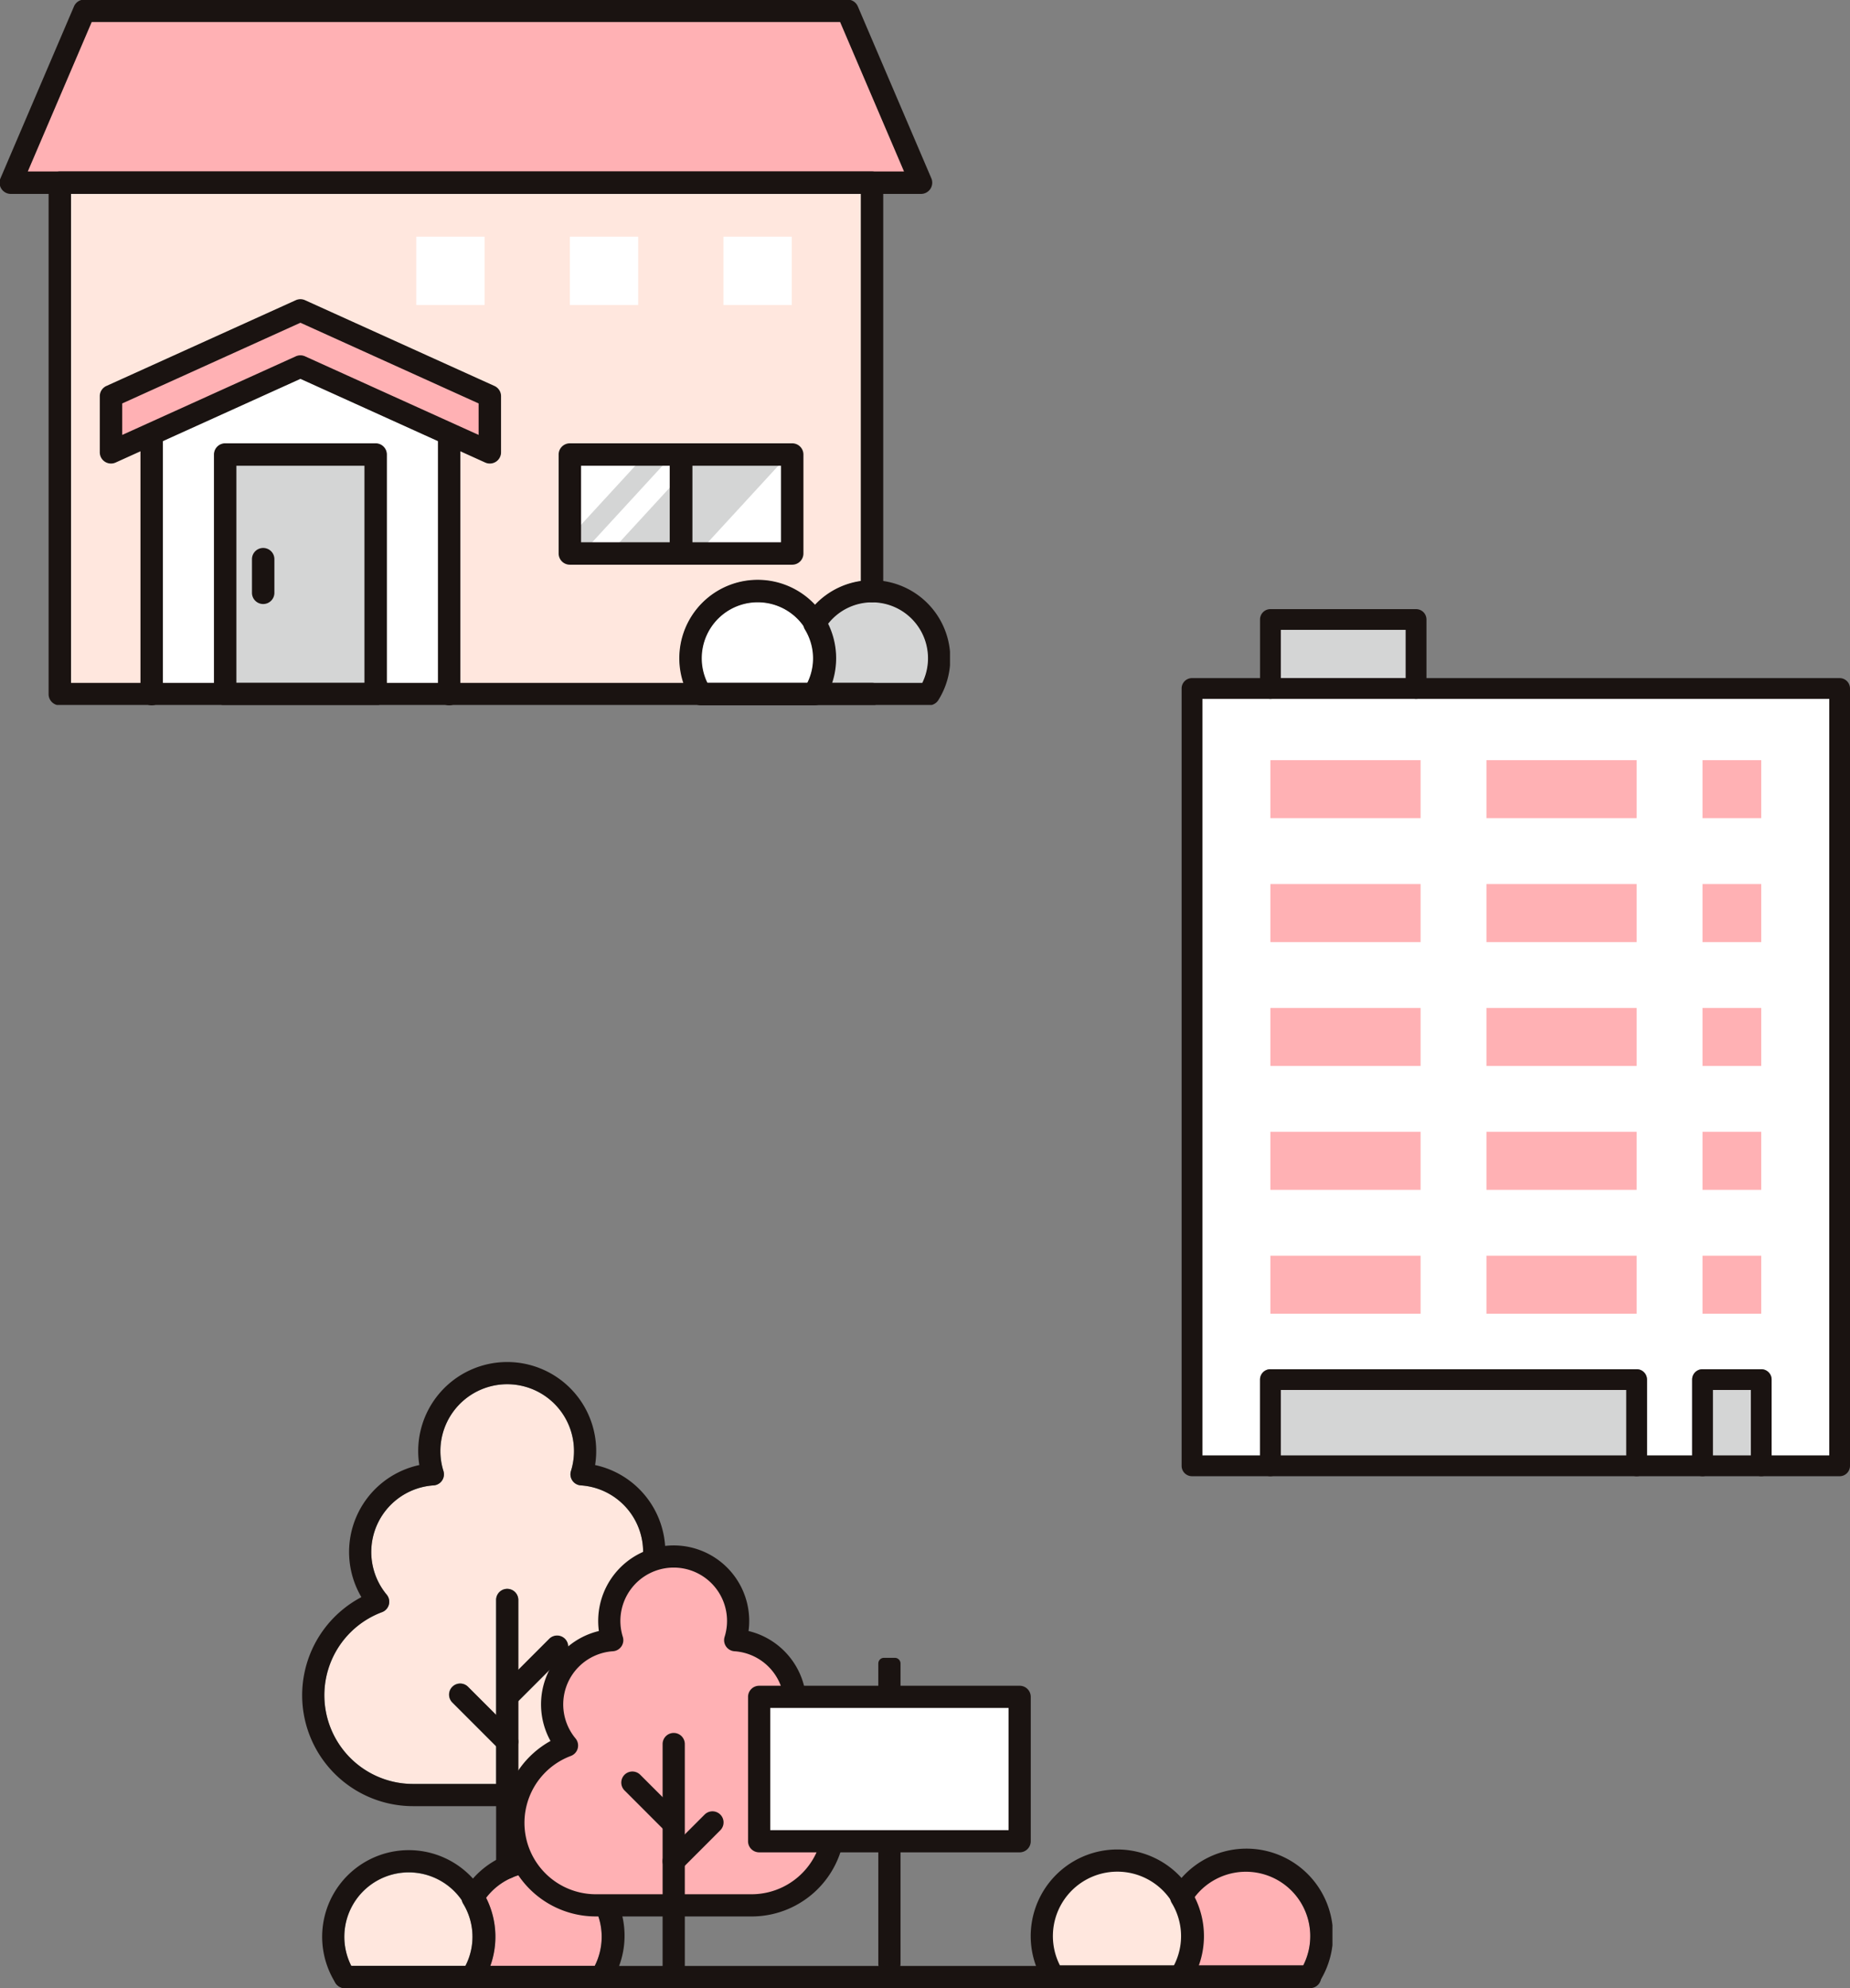 <svg xmlns="http://www.w3.org/2000/svg" xmlns:xlink="http://www.w3.org/1999/xlink" width="408.158" height="438.562" viewBox="0 0 408.158 438.562">
  <rect x="0" y="0" width="408.158" height="438.562" fill="#808080" stroke="none"/>
  <defs>
    <clipPath id="clip-path">
      <rect id="長方形_135" data-name="長方形 135" width="209.595" height="155.499" fill="none"/>
    </clipPath>
    <clipPath id="clip-path-2">
      <rect id="長方形_156" data-name="長方形 156" width="147.462" height="191.265" fill="none"/>
    </clipPath>
    <clipPath id="clip-path-3">
      <rect id="長方形_159" data-name="長方形 159" width="227.311" height="138.124" fill="none"/>
    </clipPath>
  </defs>
  <g id="グループ_197" data-name="グループ 197" transform="translate(-444 -9589)">
    <g id="グループ_57" data-name="グループ 57" transform="translate(444 9589)">
      <g id="グループ_56" data-name="グループ 56" transform="translate(0 0)" clip-path="url(#clip-path)">
        <path id="パス_92" data-name="パス 92" d="M8.169,22.383H182.6V107.9a16.977,16.977,0,0,0-10.217,5.379,17.141,17.141,0,0,0-28.875,17.153H94.071V79.109l5.606,2.538a2.383,2.383,0,0,0,3.368-2.172V67.093a2.379,2.379,0,0,0-1.4-2.17L59.855,46a2.374,2.374,0,0,0-1.966,0L16.1,64.923a2.38,2.38,0,0,0-1.4,2.17V79.475a2.384,2.384,0,0,0,3.366,2.172l5.608-2.538v51.323H8.169Z" transform="translate(7.409 20.299)" fill="#ffe7de"/>
        <rect id="長方形_126" data-name="長方形 126" width="19.76" height="17.058" transform="translate(152.639 102.648)" fill="#fff"/>
        <rect id="長方形_127" data-name="長方形 127" width="19.76" height="17.058" transform="translate(128.11 102.648)" fill="#fff"/>
        <path id="パス_93" data-name="パス 93" d="M91.15,70.887,106.825,53.83H87.307L71.632,70.887Z" transform="translate(64.966 48.819)" fill="#d4d5d5"/>
        <path id="パス_94" data-name="パス 94" d="M67.181,70.887h2.46L85.316,53.83h-6l-12.132,13.2Z" transform="translate(60.929 48.819)" fill="#d4d5d5"/>
        <path id="パス_95" data-name="パス 95" d="M17.322,2.5H182.558l14.178,33.148H3.146Z" transform="translate(2.853 2.267)" fill="#ffb1b4"/>
        <path id="パス_96" data-name="パス 96" d="M65.83,58.183h-33.2a2.382,2.382,0,0,0-2.384,2.384v50.467H18.8V57.552L49.232,43.774,79.663,57.552v53.482H68.213V60.566a2.382,2.382,0,0,0-2.384-2.384" transform="translate(17.049 39.699)" fill="#fff"/>
        <path id="パス_97" data-name="パス 97" d="M54.484,44.874a2.388,2.388,0,0,0-1.966,0L14.093,62.268V55.12L53.5,37.281,92.9,55.12v7.147Z" transform="translate(12.781 33.811)" fill="#ffb1b4"/>
        <rect id="長方形_128" data-name="長方形 128" width="28.43" height="48.083" transform="translate(52.065 102.648)" fill="#d4d5d5"/>
        <path id="パス_98" data-name="パス 98" d="M81.143,82.078a12.43,12.43,0,0,1,22.673-7.05,2.426,2.426,0,0,0,.261.637,12.134,12.134,0,0,1,.46,11.911h-22.1a12.344,12.344,0,0,1-1.293-5.5" transform="translate(73.591 63.157)" fill="#fff"/>
        <path id="パス_99" data-name="パス 99" d="M116.7,87.574H96.6a16.757,16.757,0,0,0-.85-13.108,12.314,12.314,0,0,1,9.811-4.826A12.418,12.418,0,0,1,116.7,87.574" transform="translate(86.834 63.157)" fill="#d4d5d5"/>
        <path id="パス_100" data-name="パス 100" d="M185.589,135.9H6.394a2.474,2.474,0,0,1-2.474-2.474V20.608a2.474,2.474,0,0,1,2.474-2.474H185.589a2.474,2.474,0,0,1,2.474,2.474V110.72a2.474,2.474,0,1,1-4.948,0V23.082H8.868V130.95h176.72a2.474,2.474,0,1,1,0,4.948Z" transform="translate(6.802 19.692)" fill="#1a1311"/>
        <path id="長方形_129" data-name="長方形 129" d="M-.526-3h33.2A2.474,2.474,0,0,1,35.146-.526V52.325A2.474,2.474,0,0,1,32.672,54.8H-.526A2.474,2.474,0,0,1-3,52.325V-.526A2.474,2.474,0,0,1-.526-3ZM30.2,1.948H1.948v47.9H30.2Z" transform="translate(50.207 100.791)" fill="#1a1311"/>
        <path id="線_7" data-name="線 7" d="M-.526,58.777A2.474,2.474,0,0,1-3,56.3V-.526A2.474,2.474,0,0,1-.526-3,2.474,2.474,0,0,1,1.948-.526V56.3A2.474,2.474,0,0,1-.526,58.777Z" transform="translate(33.991 96.813)" fill="#1a1311"/>
        <path id="線_8" data-name="線 8" d="M-.526,58.777A2.474,2.474,0,0,1-3,56.3V-.526A2.474,2.474,0,0,1-.526-3,2.474,2.474,0,0,1,1.948-.526V56.3A2.474,2.474,0,0,1-.526,58.777Z" transform="translate(99.622 96.813)" fill="#1a1311"/>
        <path id="線_9" data-name="線 9" d="M-.526,9.368A2.474,2.474,0,0,1-3,6.894V-.526A2.474,2.474,0,0,1-.526-3,2.474,2.474,0,0,1,1.948-.526v7.42A2.474,2.474,0,0,1-.526,9.368Z" transform="translate(58.591 123.872)" fill="#1a1311"/>
        <path id="パス_101" data-name="パス 101" d="M201.848,39.979H1.031a1.031,1.031,0,0,1-.948-1.436L16.3.625A1.031,1.031,0,0,1,17.247,0H185.632a1.031,1.031,0,0,1,.948.626L202.8,38.543a1.031,1.031,0,0,1-.948,1.436ZM2.593,37.917H200.286L184.951,2.061H17.928Z" transform="translate(1.353 1.352)" fill="#1a1311"/>
        <path id="パス_102" data-name="パス 102" d="M201.542,41.116H.724a2.474,2.474,0,0,1-2.275-3.447L14.666-.249a2.474,2.474,0,0,1,2.275-1.5H185.325a2.474,2.474,0,0,1,2.275,1.5l16.217,37.918a2.474,2.474,0,0,1-2.275,3.447ZM4.473,36.167H197.792L183.692,3.2H18.574Z" transform="translate(1.659 1.658)" fill="#1a1311"/>
        <path id="パス_103" data-name="パス 103" d="M54.107,32.909a2.473,2.473,0,0,1,1.02.22L96.916,52.048A2.474,2.474,0,0,1,98.369,54.3V66.683a2.474,2.474,0,0,1-3.495,2.254L54.107,50.481,13.338,68.937a2.474,2.474,0,0,1-3.495-2.254V54.3A2.474,2.474,0,0,1,11.3,52.048L53.086,33.129A2.473,2.473,0,0,1,54.107,32.909ZM93.421,55.9,54.107,38.1,14.792,55.9v6.95L53.086,45.511a2.474,2.474,0,0,1,2.041,0L93.421,62.847Z" transform="translate(12.174 33.092)" fill="#1a1311"/>
        <path id="長方形_130" data-name="長方形 130" d="M-.526-3H24A2.474,2.474,0,0,1,26.477-.526V21.3A2.474,2.474,0,0,1,24,23.773H-.526A2.474,2.474,0,0,1-3,21.3V-.526A2.474,2.474,0,0,1-.526-3ZM21.529,1.948H1.948V18.825h19.58Z" transform="translate(126.25 100.792)" fill="#1a1311"/>
        <path id="長方形_131" data-name="長方形 131" d="M-.526-3H24A2.474,2.474,0,0,1,26.477-.526V21.3A2.474,2.474,0,0,1,24,23.773H-.526A2.474,2.474,0,0,1-3,21.3V-.526A2.474,2.474,0,0,1-.526-3ZM21.529,1.948H1.948V18.825h19.58Z" transform="translate(150.779 100.792)" fill="#1a1311"/>
        <rect id="長方形_132" data-name="長方形 132" width="15.069" height="15.069" transform="translate(125.726 52.214)" fill="#fff"/>
        <rect id="長方形_133" data-name="長方形 133" width="15.069" height="15.069" transform="translate(91.84 52.214)" fill="#fff"/>
        <rect id="長方形_134" data-name="長方形 134" width="15.069" height="15.069" transform="translate(159.612 52.214)" fill="#fff"/>
        <path id="パス_104" data-name="パス 104" d="M106.728,93.04H81.652a2.474,2.474,0,0,1-2.094-1.156,17.3,17.3,0,1,1,29.263,0A2.474,2.474,0,0,1,106.728,93.04ZM83.1,88.092H105.28a12.349,12.349,0,1,0-22.179,0Z" transform="translate(72.984 62.549)" fill="#1a1311"/>
        <path id="パス_105" data-name="パス 105" d="M118.933,93.041H93.857A2.474,2.474,0,0,1,91.77,91.9a2.972,2.972,0,0,1-.174-2.869,12.187,12.187,0,0,0,0-12.707,2.474,2.474,0,0,1,0-2.561,17.283,17.283,0,1,1,29.431,18.126A2.474,2.474,0,0,1,118.933,93.041ZM97.446,88.093h20.038A12.334,12.334,0,0,0,96.6,75.183a17.217,17.217,0,0,1,1.727,7.5A17.044,17.044,0,0,1,97.446,88.093Z" transform="translate(85.995 62.549)" fill="#1a1311"/>
      </g>
    </g>
    <g id="グループ_62" data-name="グループ 62" transform="translate(704.696 9723.367)">
      <rect id="長方形_138" data-name="長方形 138" width="27.574" height="10.638" transform="translate(21.871 4.574)" fill="#d4d5d5"/>
      <rect id="長方形_139" data-name="長方形 139" width="76.232" height="14.453" transform="translate(21.871 172.239)" fill="#d4d5d5"/>
      <rect id="長方形_140" data-name="長方形 140" width="8.384" height="14.453" transform="translate(117.207 172.239)" fill="#d4d5d5"/>
      <g id="グループ_61" data-name="グループ 61" transform="translate(0)">
        <g id="グループ_60" data-name="グループ 60" clip-path="url(#clip-path-2)">
          <path id="パス_102-2" data-name="パス 102" d="M140.815,177.721H128.091v-16.74a2.286,2.286,0,0,0-2.287-2.287H112.846a2.285,2.285,0,0,0-2.287,2.287v16.74H100.6v-16.74a2.285,2.285,0,0,0-2.287-2.287h-80.8a2.285,2.285,0,0,0-2.287,2.287v16.74H2.5V10.815H140.815Z" transform="translate(2.074 8.971)" fill="#fff"/>
          <path id="パス_103-2" data-name="パス 103" d="M145.175,184.367H2.287A2.288,2.288,0,0,1,0,182.081V10.6A2.288,2.288,0,0,1,2.287,8.316H145.175a2.288,2.288,0,0,1,2.287,2.287V182.081a2.288,2.288,0,0,1-2.287,2.287m-140.6-4.574H142.889V12.89H4.574Z" transform="translate(0 6.898)" fill="#1a1311"/>
          <rect id="長方形_141" data-name="長方形 141" width="33.139" height="12.799" transform="translate(19.584 60.643)" fill="#ffb1b4"/>
          <rect id="長方形_142" data-name="長方形 142" width="33.139" height="12.799" transform="translate(67.253 60.643)" fill="#ffb1b4"/>
          <rect id="長方形_143" data-name="長方形 143" width="33.139" height="12.799" transform="translate(19.584 33.315)" fill="#ffb1b4"/>
          <rect id="長方形_144" data-name="長方形 144" width="33.139" height="12.799" transform="translate(67.253 33.315)" fill="#ffb1b4"/>
          <rect id="長方形_145" data-name="長方形 145" width="33.139" height="12.799" transform="translate(19.584 87.97)" fill="#ffb1b4"/>
          <rect id="長方形_146" data-name="長方形 146" width="33.139" height="12.799" transform="translate(67.253 87.97)" fill="#ffb1b4"/>
          <rect id="長方形_147" data-name="長方形 147" width="33.139" height="12.799" transform="translate(19.584 115.297)" fill="#ffb1b4"/>
          <rect id="長方形_148" data-name="長方形 148" width="33.139" height="12.799" transform="translate(67.253 115.297)" fill="#ffb1b4"/>
          <rect id="長方形_149" data-name="長方形 149" width="33.139" height="12.799" transform="translate(19.584 142.623)" fill="#ffb1b4"/>
          <rect id="長方形_150" data-name="長方形 150" width="33.139" height="12.799" transform="translate(67.253 142.623)" fill="#ffb1b4"/>
          <rect id="長方形_151" data-name="長方形 151" width="12.958" height="12.799" transform="translate(114.92 115.297)" fill="#ffb1b4"/>
          <rect id="長方形_152" data-name="長方形 152" width="12.958" height="12.799" transform="translate(114.92 87.97)" fill="#ffb1b4"/>
          <rect id="長方形_153" data-name="長方形 153" width="12.958" height="12.799" transform="translate(114.92 60.643)" fill="#ffb1b4"/>
          <rect id="長方形_154" data-name="長方形 154" width="12.958" height="12.799" transform="translate(114.92 33.315)" fill="#ffb1b4"/>
          <rect id="長方形_155" data-name="長方形 155" width="12.958" height="12.799" transform="translate(114.92 142.623)" fill="#ffb1b4"/>
          <path id="パス_104-2" data-name="パス 104" d="M92.549,115.247a2.286,2.286,0,0,1-2.287-2.287V96.221H14.03v16.74a2.287,2.287,0,0,1-4.574,0V93.934a2.285,2.285,0,0,1,2.287-2.287H92.549a2.288,2.288,0,0,1,2.287,2.287V112.96a2.289,2.289,0,0,1-2.287,2.287" transform="translate(7.843 76.018)" fill="#1a1311"/>
          <path id="パス_105-2" data-name="パス 105" d="M76.811,115.247a2.288,2.288,0,0,1-2.287-2.287V96.221H66.14v16.74a2.287,2.287,0,0,1-4.574,0V93.934a2.286,2.286,0,0,1,2.287-2.287H76.811A2.287,2.287,0,0,1,79.1,93.934V112.96a2.288,2.288,0,0,1-2.287,2.287" transform="translate(51.067 76.018)" fill="#1a1311"/>
          <path id="パス_106" data-name="パス 106" d="M43.89,19.788A2.288,2.288,0,0,1,41.6,17.5V4.574H14.03V17.5a2.287,2.287,0,1,1-4.574,0V2.287A2.285,2.285,0,0,1,11.743,0H43.89a2.286,2.286,0,0,1,2.287,2.287V17.5a2.288,2.288,0,0,1-2.287,2.287" transform="translate(7.843)" fill="#1a1311"/>
        </g>
      </g>
    </g>
    <g id="グループ_65" data-name="グループ 65" transform="translate(510.663 9889.438)">
      <g id="グループ_64" data-name="グループ 64" transform="translate(0 0)">
        <g id="グループ_63" data-name="グループ 63" transform="translate(0 0)" clip-path="url(#clip-path-3)">
          <path id="パス_107" data-name="パス 107" d="M22.081,90.683a19.568,19.568,0,0,1-6.852-37.9,2.444,2.444,0,0,0,1.022-3.856A14.723,14.723,0,0,1,26.6,24.823a2.447,2.447,0,0,0,2.172-3.174,14.74,14.74,0,1,1,28.138,0,2.447,2.447,0,0,0,2.174,3.174,14.725,14.725,0,0,1,10.35,24.1,2.447,2.447,0,0,0,1.022,3.856,19.568,19.568,0,0,1-6.852,37.9H45.291V72.419l10.26-10.26A2.448,2.448,0,0,0,52.088,58.7l-6.8,6.8v-15.4a2.448,2.448,0,0,0-4.9,0V75.439l-6.214-6.214a2.448,2.448,0,0,0-3.462,3.462L40.4,82.363v8.319Z" transform="translate(2.397 2.395)" fill="#ffe7de"/>
          <path id="パス_108" data-name="パス 108" d="M4.752,71.714A14.208,14.208,0,0,1,30.69,63.69a2.422,2.422,0,0,0,.276.693,13.877,13.877,0,0,1,.458,13.742H6.293a14.148,14.148,0,0,1-1.541-6.412" transform="translate(4.554 55.103)" fill="#ffe7de"/>
          <path id="パス_109" data-name="パス 109" d="M21.612,78.125a18.918,18.918,0,0,0,1.165-6.412,18.984,18.984,0,0,0-2.06-8.587,14.078,14.078,0,0,1,11.3-5.628A14.192,14.192,0,0,1,44.689,78.125Z" transform="translate(19.854 55.103)" fill="#ffb1b4"/>
          <path id="パス_110" data-name="パス 110" d="M84.477,71.79A14.506,14.506,0,0,1,110.96,63.6a2.44,2.44,0,0,0,.282.707,14.185,14.185,0,0,1,.468,14.032H86.051a14.422,14.422,0,0,1-1.575-6.547" transform="translate(80.958 54.891)" fill="#ffe7de"/>
          <path id="パス_111" data-name="パス 111" d="M101.193,78.337a19,19,0,0,0-.915-15.314,14.374,14.374,0,0,1,11.537-5.746,14.488,14.488,0,0,1,12.939,21.06Z" transform="translate(96.101 54.891)" fill="#ffb1b4"/>
          <path id="パス_112" data-name="パス 112" d="M66,97.974H24.477A24.461,24.461,0,0,1,13.07,51.867,19.615,19.615,0,0,1,25.848,22.731a19.636,19.636,0,1,1,38.783,0A19.615,19.615,0,0,1,77.41,51.867,24.461,24.461,0,0,1,66,97.974M45.24,4.9A14.748,14.748,0,0,0,31.171,24.045,2.447,2.447,0,0,1,29,27.219a14.723,14.723,0,0,0-10.35,24.1,2.451,2.451,0,0,1-1.024,3.858,19.567,19.567,0,0,0,6.852,37.9H66a19.567,19.567,0,0,0,6.852-37.9,2.449,2.449,0,0,1-1.024-3.858,14.723,14.723,0,0,0-10.35-24.1,2.447,2.447,0,0,1-2.172-3.174A14.748,14.748,0,0,0,45.24,4.9" transform="translate(0 0)" fill="#1a1311"/>
          <path id="パス_113" data-name="パス 113" d="M24.3,89.494a2.449,2.449,0,0,1-2.448-2.448V28a2.448,2.448,0,1,1,4.9,0V87.046A2.449,2.449,0,0,1,24.3,89.494" transform="translate(20.941 24.489)" fill="#1a1311"/>
          <path id="パス_114" data-name="パス 114" d="M24.6,46.122a2.448,2.448,0,0,1-1.731-4.179L33.258,31.549a2.448,2.448,0,1,1,3.462,3.46L26.327,45.4a2.441,2.441,0,0,1-1.731.717" transform="translate(21.225 29.547)" fill="#1a1311"/>
          <path id="パス_115" data-name="パス 115" d="M29.386,51.5a2.441,2.441,0,0,1-1.731-.717L17.261,40.385a2.447,2.447,0,0,1,3.46-3.46L31.117,47.317A2.448,2.448,0,0,1,29.386,51.5" transform="translate(15.854 34.698)" fill="#1a1311"/>
          <path id="パス_116" data-name="パス 116" d="M218.963,72.927H6.01a2.448,2.448,0,0,1,0-4.9H218.963a2.448,2.448,0,0,1,0,4.9" transform="translate(3.414 65.197)" fill="#1a1311"/>
          <path id="パス_117" data-name="パス 117" d="M35.458,85.417H7.267A2.452,2.452,0,0,1,5.2,84.273a19.111,19.111,0,1,1,32.334,0,2.45,2.45,0,0,1-2.072,1.144m-26.769-4.9H34.036a14.215,14.215,0,1,0-25.347,0" transform="translate(2.158 52.707)" fill="#1a1311"/>
          <path id="パス_118" data-name="パス 118" d="M48.757,85.417H20.565a2.449,2.449,0,0,1-2.068-1.14c-.043-.067-.168-.294-.2-.368a2.719,2.719,0,0,1,.016-2.5,14.039,14.039,0,0,0,0-14.633,2.45,2.45,0,0,1,0-2.532A19.1,19.1,0,1,1,50.827,84.273a2.449,2.449,0,0,1-2.07,1.144m-24.624-4.9h23.2a14.2,14.2,0,0,0-24.07-14.885,19.033,19.033,0,0,1,2,8.476,18.87,18.87,0,0,1-1.13,6.41" transform="translate(17.21 52.707)" fill="#1a1311"/>
          <path id="パス_119" data-name="パス 119" d="M115.285,85.34H87.094A2.452,2.452,0,0,1,85.022,84.2a19.111,19.111,0,1,1,32.334,0,2.45,2.45,0,0,1-2.072,1.144m-26.769-4.9h25.347a14.215,14.215,0,1,0-25.347,0" transform="translate(78.66 52.633)" fill="#1a1311"/>
          <path id="パス_120" data-name="パス 120" d="M128.584,85.34H100.392a2.449,2.449,0,0,1-2.068-1.14c-.043-.067-.168-.294-.2-.368a2.719,2.719,0,0,1,.016-2.5,14.039,14.039,0,0,0,0-14.633,2.45,2.45,0,0,1,0-2.532A19.1,19.1,0,1,1,130.654,84.2a2.449,2.449,0,0,1-2.07,1.144m-24.624-4.9h23.2a14.2,14.2,0,0,0-24.07-14.885,18.88,18.88,0,0,1,.868,14.885" transform="translate(93.712 52.633)" fill="#1a1311"/>
          <path id="パス_121" data-name="パス 121" d="M75.347,95.848a16.178,16.178,0,0,0,5.664-31.336,2.027,2.027,0,0,1-.846-3.19A12.168,12.168,0,0,0,71.609,41.4a2.025,2.025,0,0,1-1.8-2.626,12.189,12.189,0,1,0-23.265,0,2.025,2.025,0,0,1-1.8,2.626A12.172,12.172,0,0,0,36.2,61.323a2.025,2.025,0,0,1-.846,3.19,16.178,16.178,0,0,0,5.664,31.336H56.158v-15.1l-8.484-8.482A2.024,2.024,0,1,1,50.535,69.4l5.622,5.622V62.292a2.023,2.023,0,1,1,4.046,0V83.246l5.139-5.139A2.023,2.023,0,0,1,68.2,80.969l-8,8v6.878Z" transform="translate(23.792 21.985)" fill="#ffb1b4"/>
          <path id="パス_122" data-name="パス 122" d="M77.535,102.508H43.2A20.647,20.647,0,0,1,33.189,63.8,16.64,16.64,0,0,1,43.86,39.547a16.659,16.659,0,1,1,33.169-2.233,16.941,16.941,0,0,1-.149,2.233A16.64,16.64,0,0,1,87.548,63.8a20.647,20.647,0,0,1-10.013,38.711M60.369,25.553A11.768,11.768,0,0,0,49.143,40.834a2.449,2.449,0,0,1-2.174,3.174,11.748,11.748,0,0,0-8.258,19.233A2.45,2.45,0,0,1,37.685,67.1,15.754,15.754,0,0,0,43.2,97.612H77.535A15.754,15.754,0,0,0,83.052,67.1a2.448,2.448,0,0,1-1.024-3.858,11.75,11.75,0,0,0-8.258-19.233A2.449,2.449,0,0,1,71.6,40.836,11.77,11.77,0,0,0,60.369,25.553" transform="translate(21.604 19.796)" fill="#1a1311"/>
          <path id="パス_123" data-name="パス 123" d="M43.056,95.5a2.449,2.449,0,0,1-2.448-2.448V44.232a2.448,2.448,0,1,1,4.9,0V93.05A2.449,2.449,0,0,1,43.056,95.5" transform="translate(38.917 40.043)" fill="#1a1311"/>
          <path id="パス_124" data-name="パス 124" d="M47.015,59.636a2.441,2.441,0,0,1-1.731-.717l-8.593-8.593a2.448,2.448,0,1,1,3.462-3.46l8.593,8.591a2.448,2.448,0,0,1-1.731,4.179" transform="translate(34.476 44.225)" fill="#1a1311"/>
          <path id="パス_125" data-name="パス 125" d="M43.056,64.081A2.448,2.448,0,0,1,41.325,59.9l8.593-8.593a2.448,2.448,0,0,1,3.462,3.46l-8.593,8.6a2.441,2.441,0,0,1-1.731.717" transform="translate(38.917 48.483)" fill="#1a1311"/>
          <rect id="長方形_157" data-name="長方形 157" width="57.474" height="31.855" transform="translate(100.824 73.861)" fill="#fff"/>
          <path id="パス_126" data-name="パス 126" d="M110.156,73.215H52.682a2.448,2.448,0,0,1-2.448-2.448V38.915a2.448,2.448,0,0,1,2.448-2.448h57.474a2.448,2.448,0,0,1,2.448,2.448V70.768a2.448,2.448,0,0,1-2.448,2.448M55.13,68.32h52.578V41.361H55.13Z" transform="translate(48.142 34.948)" fill="#1a1311"/>
          <path id="パス_127" data-name="パス 127" d="M67.358,84.346A2.449,2.449,0,0,1,64.91,81.9l0-26.4a2.448,2.448,0,0,1,4.9,0l0,26.4a2.449,2.449,0,0,1-2.448,2.448" transform="translate(62.204 50.836)" fill="#1a1311"/>
          <path id="長方形_158" data-name="長方形 158" d="M1.25,0h2.4A1.249,1.249,0,0,1,4.9,1.249v6.9A1.25,1.25,0,0,1,3.646,9.4h-2.4A1.249,1.249,0,0,1,0,8.149V1.25A1.25,1.25,0,0,1,1.25,0Z" transform="translate(127.113 65.256)" fill="#1a1311"/>
        </g>
      </g>
    </g>
  </g>
</svg>
